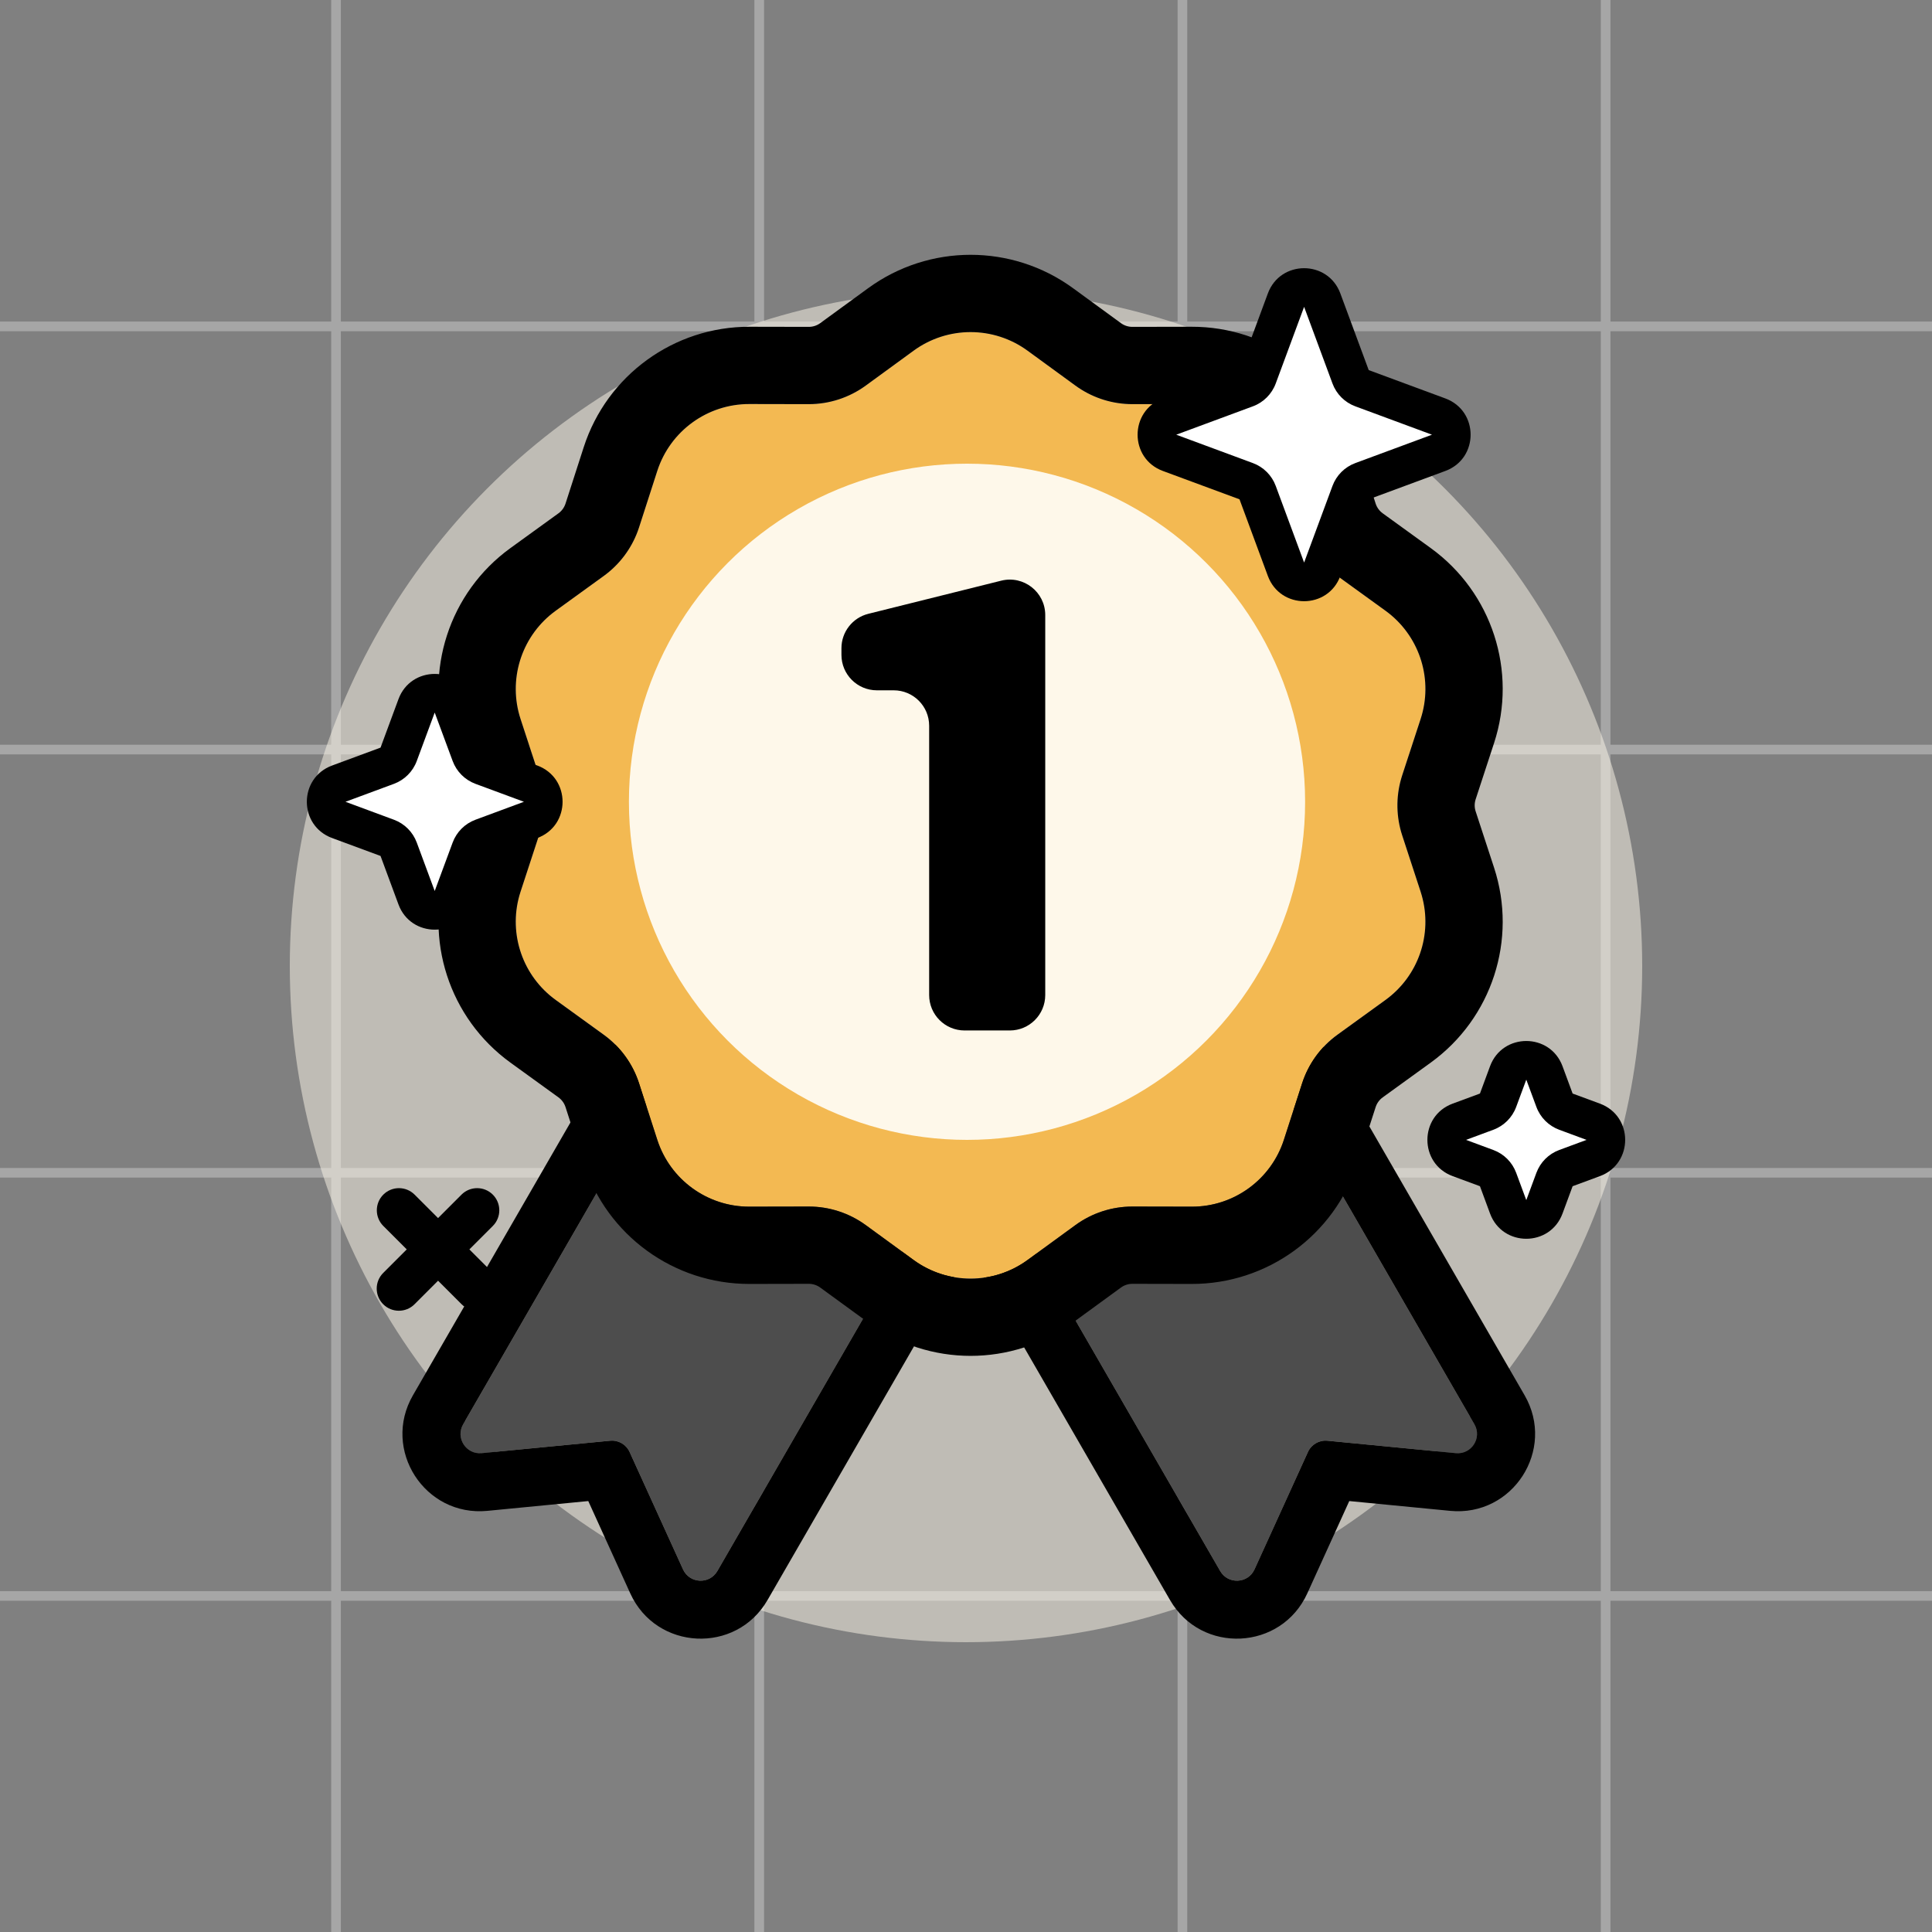 <svg width="200" height="200" viewBox="0 0 200 200" fill="none" xmlns="http://www.w3.org/2000/svg">
<rect x="0" y="0" width="200" height="200" fill="#808080" stroke="none"/>
<g clip-path="url(#clip0_18944_3286)">
<g style="mix-blend-mode:soft-light" opacity="0.3">
<line x1="-12.788" y1="33.786" x2="212.216" y2="33.786" stroke="white"/>
<line x1="-12.788" y1="77.595" x2="212.216" y2="77.595" stroke="white"/>
<line x1="-12.788" y1="121.405" x2="212.216" y2="121.405" stroke="white"/>
<line x1="-12.788" y1="165.214" x2="212.216" y2="165.214" stroke="white"/>
<line x1="166.214" y1="-12.787" x2="166.214" y2="212.216" stroke="white"/>
<line x1="122.404" y1="-12.787" x2="122.404" y2="212.216" stroke="white"/>
<line x1="78.595" y1="-12.787" x2="78.595" y2="212.216" stroke="white"/>
<line x1="34.785" y1="-12.787" x2="34.785" y2="212.216" stroke="white"/>
</g>
<circle opacity="0.5" cx="100" cy="100" r="70" fill="#FEF8EA"/>
<path d="M77.558 96.147C78.11 95.191 79.333 94.863 80.29 95.415L103.142 108.609C104.098 109.161 104.426 110.384 103.874 111.341L74.259 162.634C73.446 164.043 71.38 163.943 70.707 162.462L65.176 150.305C64.822 149.527 64.013 149.06 63.162 149.142L49.868 150.431C48.249 150.588 47.13 148.85 47.943 147.441L77.558 96.147Z" fill="#4D4D4D"/>
<path d="M63.162 149.143C64.013 149.061 64.821 149.527 65.175 150.305L70.707 162.462C71.381 163.942 73.445 164.043 74.259 162.634L103.873 111.34C104.425 110.384 104.098 109.161 103.141 108.608L106.141 103.412C109.967 105.621 111.278 110.514 109.069 114.34L79.455 165.634C76.202 171.269 67.939 170.869 65.245 164.946L60.898 155.389L50.448 156.403C43.971 157.031 39.494 150.076 42.747 144.44L72.361 93.147C74.57 89.321 79.463 88.01 83.29 90.219L80.29 95.415C79.333 94.863 78.11 95.19 77.558 96.147L47.943 147.44C47.13 148.849 48.249 150.587 49.868 150.43L63.162 149.143ZM106.141 103.412L103.141 108.608L80.29 95.415L83.29 90.219L106.141 103.412Z" fill="black"/>
<path d="M123.017 96.147C122.464 95.191 121.241 94.863 120.285 95.415L97.433 108.609C96.476 109.161 96.148 110.384 96.701 111.341L126.315 162.634C127.128 164.043 129.194 163.943 129.868 162.462L135.398 150.305C135.752 149.527 136.561 149.06 137.412 149.142L150.706 150.431C152.325 150.588 153.444 148.85 152.631 147.441L123.017 96.147Z" fill="#4D4D4D"/>
<path d="M137.412 149.143C136.562 149.061 135.753 149.527 135.399 150.305L129.867 162.462C129.194 163.942 127.129 164.043 126.315 162.634L96.701 111.34C96.149 110.384 96.477 109.161 97.433 108.608L94.433 103.412C90.607 105.621 89.296 110.514 91.505 114.34L121.119 165.634C124.373 171.269 132.635 170.869 135.33 164.946L139.676 155.389L150.126 156.403C156.603 157.031 161.081 150.076 157.827 144.44L128.213 93.147C126.004 89.321 121.111 88.01 117.285 90.219L120.285 95.415C121.241 94.863 122.464 95.19 123.017 96.147L152.631 147.44C153.444 148.849 152.325 150.587 150.706 150.43L137.412 149.143ZM94.433 103.412L97.433 108.608L120.285 95.415L117.285 90.219L94.433 103.412Z" fill="black"/>
<path d="M94.582 36.299C98.093 33.738 102.857 33.738 106.368 36.299L111.326 39.915C113.042 41.167 115.113 41.84 117.238 41.836L123.374 41.825C127.721 41.816 131.575 44.616 132.91 48.752L134.795 54.592C135.448 56.614 136.728 58.376 138.449 59.621L143.42 63.219C146.941 65.767 148.413 70.297 147.063 74.428L145.155 80.261C144.495 82.28 144.495 84.458 145.155 86.477L147.063 92.31C148.413 96.441 146.941 100.971 143.42 103.519L138.449 107.117C136.728 108.362 135.448 110.124 134.795 112.146L132.91 117.986C131.575 122.122 127.721 124.922 123.374 124.914L117.238 124.902C115.113 124.898 113.042 125.571 111.326 126.823L106.368 130.439C102.857 133.001 98.093 133.001 94.582 130.439L89.624 126.823C87.908 125.571 85.837 124.898 83.712 124.902L77.576 124.914C73.229 124.922 69.375 122.122 68.04 117.986L66.155 112.146C65.502 110.124 64.222 108.362 62.501 107.117L57.53 103.519C54.009 100.971 52.537 96.441 53.888 92.31L55.795 86.477C56.455 84.458 56.455 82.28 55.795 80.261L53.888 74.428C52.537 70.297 54.009 65.767 57.53 63.219L62.501 59.621C64.222 58.376 65.502 56.614 66.155 54.592L68.04 48.752C69.375 44.616 73.229 41.816 77.576 41.825L83.712 41.836C85.837 41.84 87.908 41.167 89.624 39.915L94.582 36.299Z" fill="#F3B952"/>
<path d="M123.358 33.825C131.181 33.81 138.118 38.849 140.522 46.294L142.407 52.134C142.537 52.538 142.795 52.89 143.139 53.139L148.11 56.737C154.448 61.324 157.098 69.479 154.667 76.915L152.758 82.747C152.626 83.151 152.626 83.587 152.758 83.991L154.667 89.823C157.098 97.259 154.448 105.415 148.11 110.001L143.139 113.598C142.795 113.848 142.537 114.2 142.407 114.604L140.522 120.442C138.119 127.887 131.181 132.928 123.358 132.913L117.223 132.901C116.798 132.9 116.383 133.036 116.04 133.286L111.083 136.901C104.762 141.512 96.188 141.512 89.868 136.901L84.909 133.286C84.566 133.036 84.152 132.9 83.727 132.901L77.591 132.913C69.767 132.928 62.83 127.887 60.426 120.442L58.542 114.604C58.411 114.2 58.155 113.848 57.811 113.598L52.84 110.001C46.503 105.414 43.852 97.259 46.284 89.823L48.19 83.991C48.322 83.587 48.322 83.151 48.19 82.747L46.284 76.915C43.852 69.479 46.503 61.324 52.84 56.737L57.811 53.139C58.155 52.89 58.411 52.538 58.542 52.134L60.426 46.294C62.83 38.849 69.767 33.81 77.591 33.825L83.727 33.837L83.712 41.837L77.575 41.825C73.229 41.817 69.375 44.617 68.04 48.753L66.155 54.593L66.026 54.968C65.341 56.832 64.115 58.454 62.501 59.622L57.53 63.22L57.206 63.464C53.919 66.05 52.579 70.427 53.887 74.429L55.796 80.261C56.456 82.28 56.456 84.458 55.796 86.477L53.887 92.309L53.768 92.698C52.63 96.722 54.119 101.05 57.53 103.518L62.501 107.116C64.222 108.362 65.502 110.123 66.155 112.145L68.04 117.985C69.375 122.121 73.229 124.921 77.575 124.913L83.712 124.901C85.836 124.897 87.907 125.571 89.624 126.823L94.581 130.438C98.092 133 102.856 133 106.368 130.438L111.325 126.823C113.041 125.571 115.112 124.897 117.237 124.901L123.374 124.913C127.72 124.921 131.574 122.121 132.909 117.985L134.796 112.145C135.448 110.124 136.727 108.362 138.448 107.116L143.421 103.518C146.831 101.05 148.319 96.722 147.18 92.698L147.063 92.309L145.155 86.477C144.536 84.584 144.498 82.552 145.04 80.641L145.155 80.261L147.063 74.429C148.372 70.427 147.031 66.05 143.745 63.464L143.421 63.22L138.448 59.622C136.834 58.454 135.609 56.832 134.924 54.968L134.796 54.593L132.909 48.753C131.615 44.746 127.959 41.992 123.78 41.831L123.374 41.825L117.237 41.837L117.223 33.837L123.358 33.825ZM89.868 29.835C96.188 25.225 104.763 25.225 111.083 29.835L116.04 33.452C116.383 33.702 116.798 33.838 117.223 33.837L117.237 41.837L116.841 41.829C114.856 41.754 112.934 41.089 111.325 39.915L106.368 36.3C102.856 33.738 98.092 33.738 94.581 36.3L89.624 39.915C87.907 41.167 85.836 41.841 83.712 41.837L83.727 33.837C84.152 33.837 84.566 33.702 84.909 33.452L89.868 29.835Z" fill="black"/>
<circle cx="100.105" cy="83" r="35" fill="#FEF8EA"/>
<path d="M99.856 106.674C97.829 106.674 96.186 105.031 96.186 103.005V75.13C96.186 73.103 94.544 71.461 92.517 71.461H90.775C88.748 71.461 87.106 69.818 87.106 67.791V67.102C87.106 65.418 88.252 63.95 89.887 63.542L103.646 60.111C105.962 59.533 108.203 61.285 108.203 63.671V103.005C108.203 105.031 106.561 106.674 104.534 106.674H99.856Z" fill="black"/>
<path d="M43.125 73.069C43.769 71.328 46.232 71.328 46.876 73.069L48.733 78.086C48.935 78.634 49.367 79.065 49.914 79.268L54.932 81.124C56.673 81.769 56.673 84.231 54.932 84.876L49.914 86.732C49.367 86.935 48.935 87.367 48.733 87.914L46.876 92.931C46.232 94.672 43.769 94.672 43.125 92.931L41.268 87.914C41.066 87.367 40.634 86.935 40.087 86.732L35.07 84.876C33.328 84.231 33.328 81.769 35.07 81.124L40.087 79.268C40.634 79.065 41.066 78.634 41.268 78.086L43.125 73.069Z" fill="white"/>
<path d="M41.249 72.375C42.537 68.893 47.464 68.893 48.752 72.375L50.608 77.393L55.626 79.248C59.108 80.537 59.108 85.463 55.626 86.752L50.608 88.608L48.752 93.625C47.464 97.108 42.537 97.108 41.249 93.625L39.393 88.608L34.376 86.752C30.893 85.463 30.893 80.537 34.376 79.248L39.393 77.393L41.249 72.375ZM43.143 78.779C42.738 79.874 41.875 80.737 40.78 81.143L35.764 83L40.78 84.858C41.875 85.263 42.738 86.126 43.143 87.221L45.001 92.236L46.858 87.221C47.263 86.126 48.126 85.263 49.221 84.858L54.237 83L49.221 81.143C48.126 80.737 47.263 79.874 46.858 78.779L45.001 73.764L43.143 78.779Z" fill="black"/>
<path d="M156.125 111.069C156.769 109.328 159.232 109.328 159.876 111.069L160.923 113.897C161.125 114.444 161.557 114.876 162.104 115.078L164.932 116.124C166.673 116.769 166.673 119.231 164.932 119.876L162.104 120.922C161.557 121.125 161.125 121.556 160.923 122.104L159.876 124.931C159.232 126.672 156.769 126.672 156.125 124.931L155.079 122.104C154.876 121.556 154.444 121.125 153.897 120.922L151.07 119.876C149.328 119.231 149.328 116.769 151.07 116.124L153.897 115.078C154.444 114.876 154.876 114.444 155.079 113.897L156.125 111.069Z" fill="white"/>
<path d="M154.249 110.375C155.537 106.893 160.464 106.893 161.752 110.375L162.797 113.203L165.626 114.248C169.108 115.537 169.108 120.463 165.626 121.752L162.797 122.797L161.752 125.625C160.464 129.108 155.537 129.108 154.249 125.625L153.204 122.797L150.376 121.752C146.893 120.463 146.893 115.537 150.376 114.248L153.204 113.203L154.249 110.375ZM156.954 114.59C156.549 115.685 155.685 116.548 154.59 116.953L151.764 118L154.59 119.047C155.685 119.452 156.549 120.315 156.954 121.41L158.001 124.236L159.047 121.41C159.453 120.315 160.316 119.452 161.411 119.047L164.237 118L161.411 116.953C160.316 116.548 159.453 115.685 159.047 114.59L158.001 111.764L156.954 114.59Z" fill="black"/>
<path d="M133.125 31.069C133.769 29.328 136.232 29.328 136.876 31.069L139.813 39.006C140.016 39.553 140.447 39.985 140.995 40.188L148.932 43.124C150.673 43.769 150.673 46.231 148.932 46.876L140.995 49.813C140.447 50.015 140.016 50.447 139.813 50.994L136.876 58.931C136.232 60.672 133.769 60.672 133.125 58.931L130.188 50.994C129.985 50.447 129.554 50.015 129.006 49.813L121.07 46.876C119.328 46.231 119.328 43.769 121.07 43.124L129.006 40.188C129.554 39.985 129.985 39.553 130.188 39.006L133.125 31.069Z" fill="white"/>
<path d="M131.249 30.375C132.537 26.893 137.464 26.893 138.752 30.375L141.688 38.312L149.626 41.248C153.108 42.537 153.108 47.463 149.626 48.752L141.688 51.688L138.752 59.625C137.464 63.108 132.537 63.108 131.249 59.625L128.313 51.688L120.376 48.752C116.893 47.463 116.893 42.537 120.376 41.248L128.313 38.312L131.249 30.375ZM132.063 39.699C131.658 40.794 130.795 41.657 129.7 42.062L121.764 45L129.7 47.938C130.795 48.343 131.658 49.206 132.063 50.301L135.001 58.236L137.938 50.301C138.343 49.206 139.206 48.343 140.301 47.938L148.237 45L140.301 42.062C139.206 41.657 138.343 40.794 137.938 39.699L135.001 31.764L132.063 39.699Z" fill="black"/>
<path d="M51.016 123.669C51.911 124.564 51.912 126.016 51.017 126.911L48.59 129.337L51.027 131.774C51.922 132.67 51.922 134.121 51.027 135.016C50.132 135.911 48.681 135.911 47.785 135.016L45.348 132.579L42.911 135.016C42.016 135.912 40.565 135.911 39.669 135.016C38.774 134.12 38.773 132.669 39.669 131.774L42.106 129.337L39.68 126.911C38.785 126.016 38.785 124.563 39.68 123.668C40.575 122.773 42.026 122.774 42.922 123.669L45.348 126.095L47.774 123.668C48.669 122.773 50.121 122.774 51.016 123.669Z" fill="black"/>
</g>
<defs>
<clipPath id="clip0_18944_3286">
<rect width="200" height="200" rx="10" fill="white"/>
</clipPath>
</defs>
</svg>
